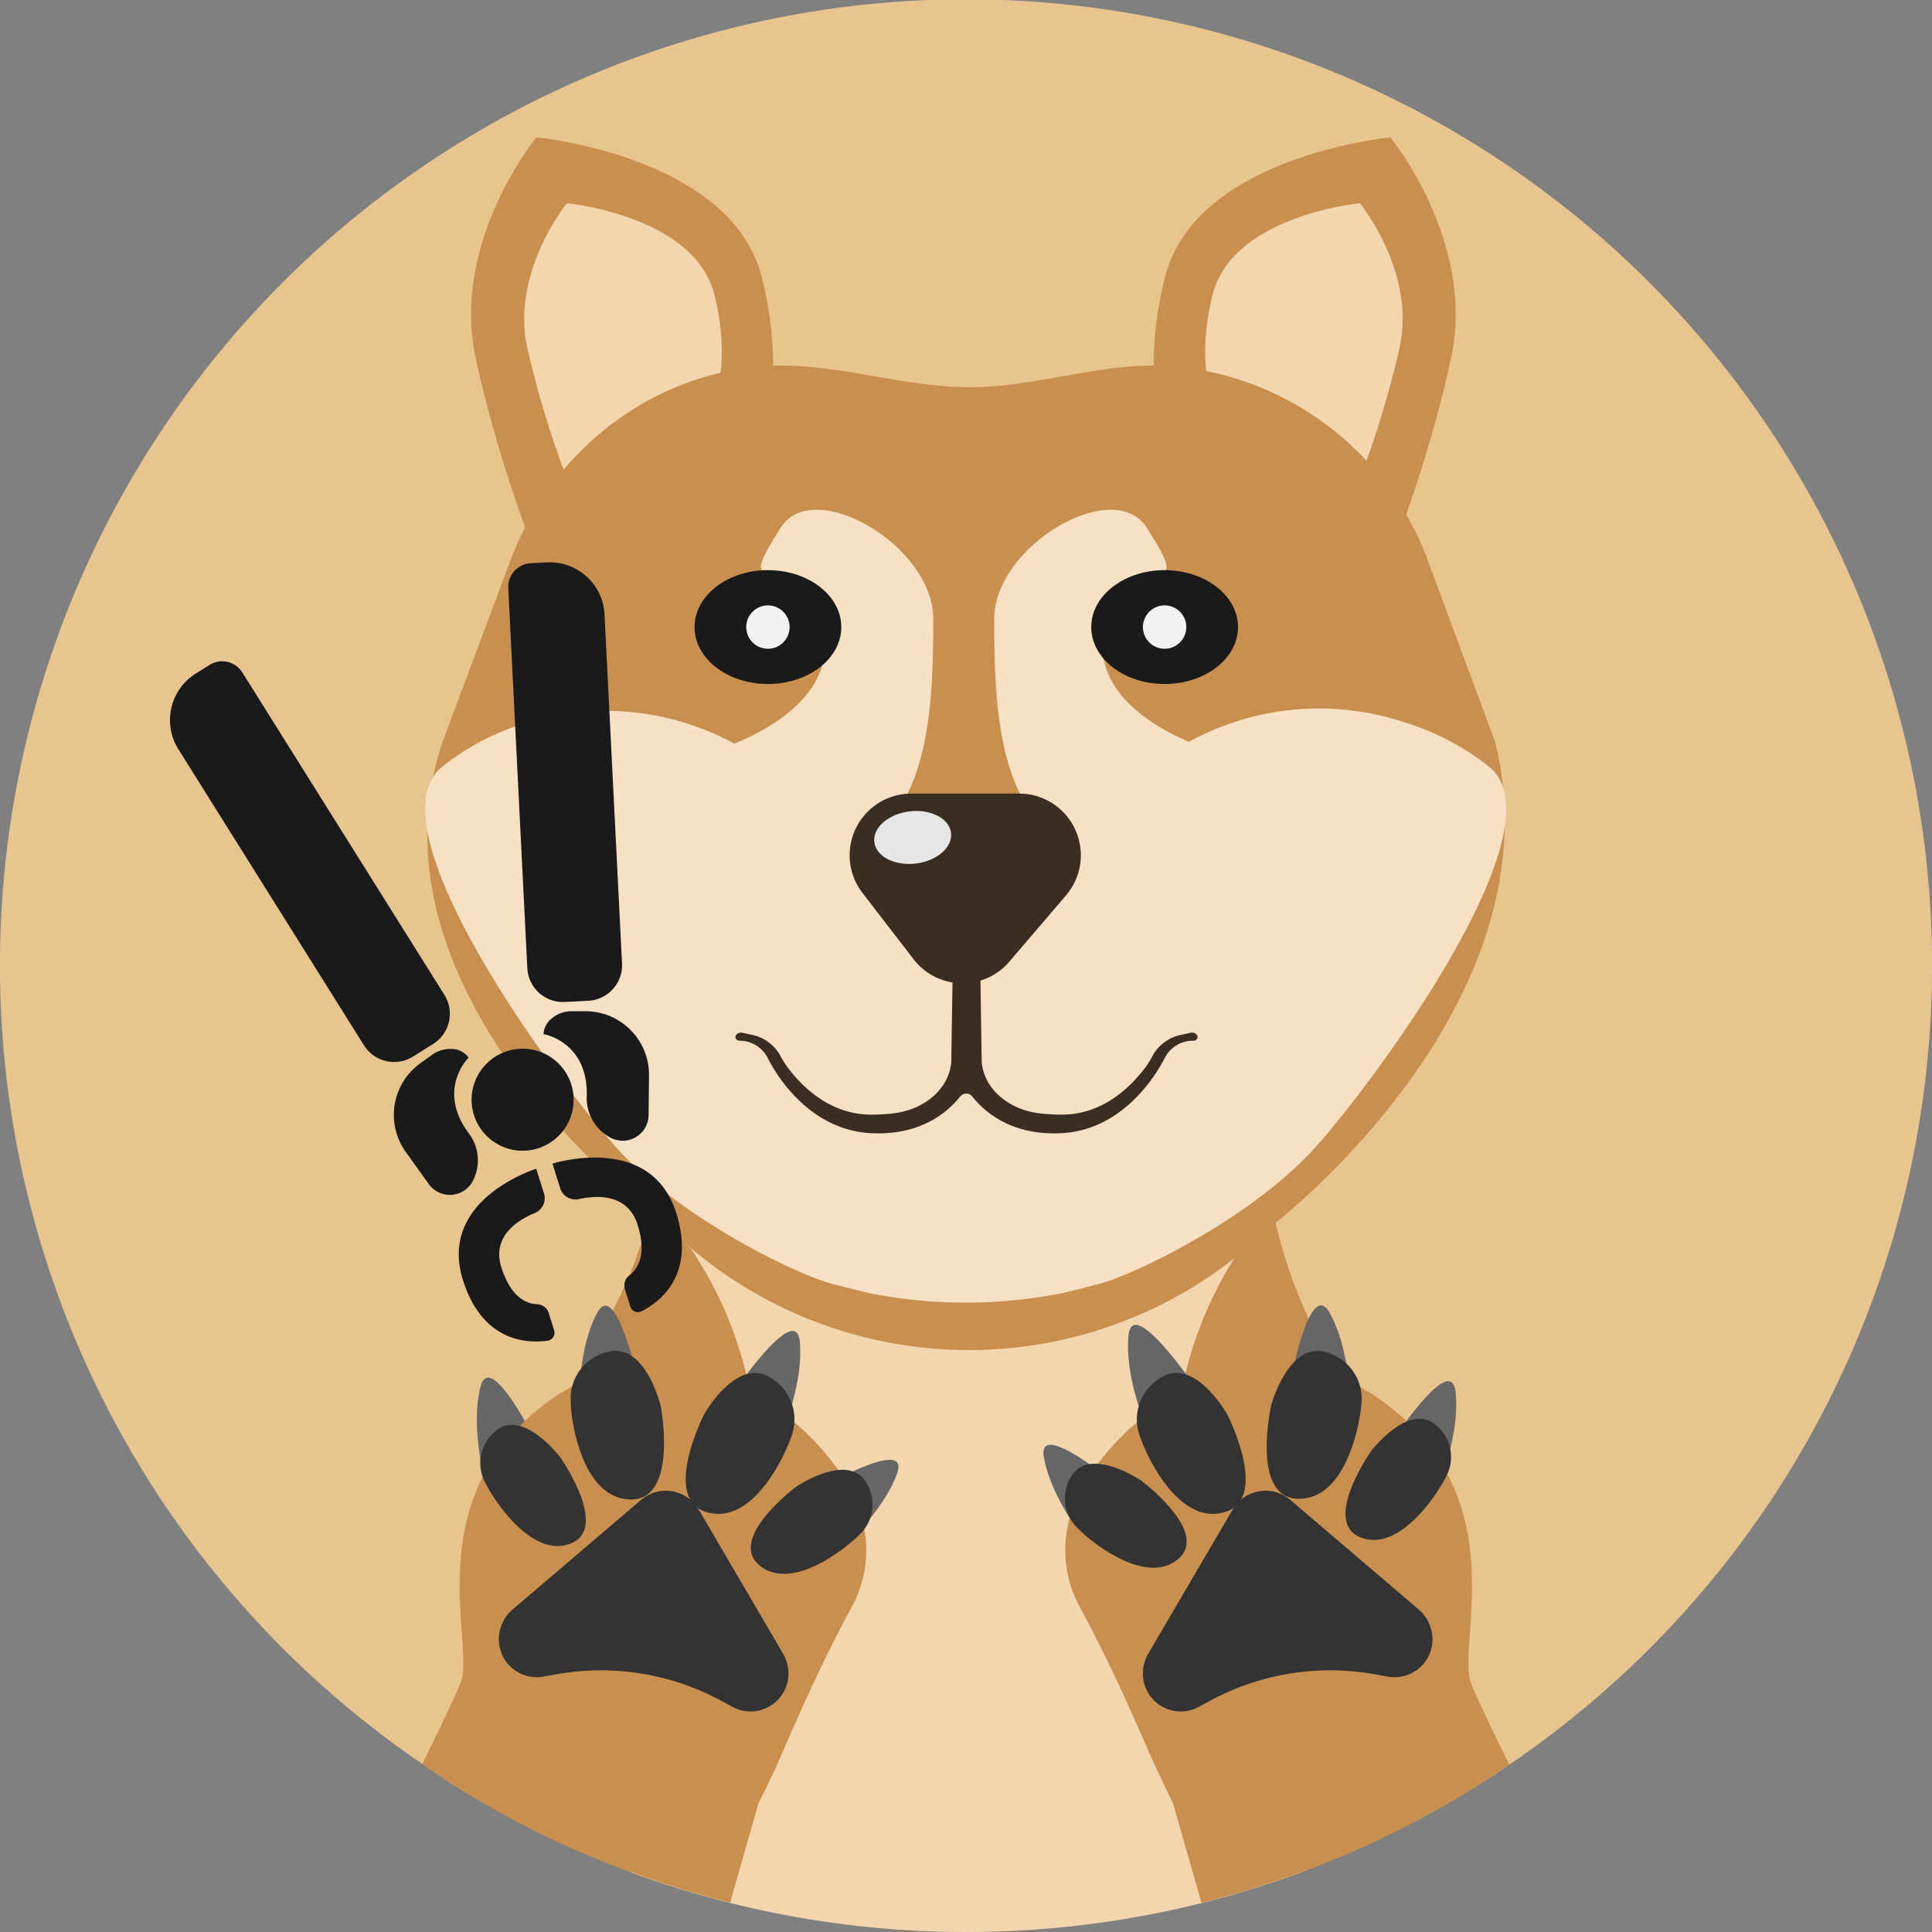 <svg xmlns="http://www.w3.org/2000/svg" viewBox="0 0 317 317"><rect x="0" y="0" width="317" height="317" fill="#808080" stroke="none"/><defs><style>.cls-1{fill:#e8c48e;}.cls-2{fill:#c98f4f;}.cls-3{fill:#f4d6ae;}.cls-4{fill:#f7e0c4;}.cls-5{fill:#3a2d21;}.cls-6{fill:#e6e6e6;}.cls-7{fill:#1a1a1a;}.cls-8{fill:#f2f2f2;}.cls-9{fill:#666;}.cls-10{fill:#333;}</style></defs><g id="Vrstva_16" data-name="Vrstva 16"><path class="cls-1" d="M1664.87,482A158.29,158.29,0,0,1,1595.51,613c-1.15.79-2.32,1.56-3.49,2.32,0,0,0,0,0,0a157.24,157.24,0,0,1-23.12,12.3l-2.41,1-1.2.48c-1.25.49-2.51,1-3.77,1.42q-3.45,1.26-7,2.31-4.76,1.44-9.64,2.55a170.37,170.37,0,0,1-38,4,176.83,176.83,0,0,1-39.09-4.16c-1.63-.36-3.25-.76-4.86-1.17q-6-1.56-11.69-3.59-2.65-1-5.27-2l-1.85-.77-1.85-.8a157.45,157.45,0,0,1-21.64-11.68c-.5-.31-1-.63-1.48-1l-2-1.34a158.51,158.51,0,1,1,247.73-131Z" transform="translate(-1347.87 -323.46)"/><g id="Vrstva_19" data-name="Vrstva 19"><path class="cls-2" d="M1592,615.36a157.24,157.24,0,0,1-23.12,12.3l-2.41,1-1.2.48c-1.24.5-2.49,1-3.75,1.46-.54.2-1.08.4-1.62.58-1.77.62-3.55,1.18-5.36,1.69-3.18.92-6.42,1.67-9.71,2.29-.91.17-1.83.34-2.75.49-11.62,1.93-23.75,2.34-36.07,2.34-13.27,0-26-.48-38.19-2.82q-2.46-.48-4.89-1a101.9,101.9,0,0,1-9.91-2.89l-1.8-.65q-2.65-1-5.25-2.06l-1.85-.77-1.85-.8a157.45,157.45,0,0,1-21.64-11.68c2.59-10.91,7.59-26.13,13-40.7,1.68-4.57,3.4-9.07,5.08-13.35q1.41-3.59,2.78-6.92c.55-1.35,1.09-2.66,1.63-3.93.23-.55.45-1.09.68-1.62l1-2.25c1.74-4,3.33-7.49,4.68-10.2,9.18-18.36,10.87-49.91,10.87-49.91l45.67-8.2.44-.08.43.08,45.67,8.2a221.68,221.68,0,0,0,3.39,31.71q.33,1.71.69,3.42a79.4,79.4,0,0,0,5.92,18.17c.81,1.62,1.72,3.49,2.68,5.56.4.84.81,1.72,1.22,2.63l.48,1.05.21.45c1.14,2.52,2.36,5.25,3.62,8.14q1.07,2.44,2.16,5c1.75,4.08,3.53,8.38,5.28,12.75C1583.81,589.53,1589.23,604.51,1592,615.36Z" transform="translate(-1347.87 -323.46)"/><path class="cls-3" d="M1561.51,630.61c-.54.2-1.08.4-1.62.58q-7.31,2.63-14.91,4.54l-2.92.7a159.74,159.74,0,0,1-74.4-.74,151.12,151.12,0,0,1-14.65-4.45l-1.8-.65,0-.05.15-.32s4.34-13.63,9.74-30c2.13-6.46,4.43-13.36,6.69-20q.81-2.4,1.62-4.74a42.38,42.38,0,0,0,1.55-5.78,47.53,47.53,0,0,0,.07-17.27c-.2-1.19-.44-2.34-.71-3.47a63.49,63.49,0,0,0-9.19-20.75C1454.3,522.37,1456,518,1456,518l50.36,6.69,49.49-6.58.87-.11a5.68,5.68,0,0,1-.18,3.53c-.56,1.76-1.91,4.06-5,6.66a63.11,63.11,0,0,0-9.19,20.78c-.27,1.11-.51,2.24-.71,3.4s-.36,2.31-.49,3.5a47,47,0,0,0,.58,13.9,42.55,42.55,0,0,0,1.53,5.69l1.58,4.64c2.27,6.67,4.58,13.59,6.72,20.08,5.41,16.4,9.75,30,9.75,30l.15.35Z" transform="translate(-1347.87 -323.46)"/><path class="cls-2" d="M1540.8,400.2S1534,389,1539,369s37-23,37-23,14,17,10,36-12,38.12-12,38.12Z" transform="translate(-1347.87 -323.46)"/><path class="cls-3" d="M1548,392.27s-4.45-7.32-1.18-20.41S1571,356.81,1571,356.81s9.16,11.13,6.54,23.56a161.39,161.39,0,0,1-7.84,24.94Z" transform="translate(-1347.87 -323.46)"/><path class="cls-2" d="M1471.08,400.2s6.8-11.2,1.8-31.2-37-23-37-23-14,17-10,36,12,38.12,12,38.12Z" transform="translate(-1347.87 -323.46)"/><path class="cls-3" d="M1463.92,392.27s4.45-7.32,1.18-20.41-24.2-15.05-24.2-15.05-9.16,11.13-6.55,23.56a160.83,160.83,0,0,0,7.85,24.94Z" transform="translate(-1347.87 -323.46)"/><path class="cls-2" d="M1431.6,415.49c6.69-17.89,22.73-30.45,41.35-31.93,11.19-.89,22.61,3.43,34,3.44,11.08,0,22.17-4.27,33-3.47a49.08,49.08,0,0,1,42.29,32.13l10.93,29.49c10.87,43.67-37.23,79.94-37.23,79.94h0a70.55,70.55,0,0,1-98,.19l-.2-.19s-51.58-37.33-37.24-79.94Z" transform="translate(-1347.87 -323.46)"/><path class="cls-4" d="M1464,447s22.65-6,18.82-21-15.82-2-6.82-16c5.41-8.41,25,3,25,15s-.34,27.6-9,35S1464,447,1464,447Z" transform="translate(-1347.87 -323.46)"/><path class="cls-4" d="M1548,447s-22.65-6-18.82-21,15.82-2,6.82-16c-5.41-8.41-25,3-25,15s.34,27.6,9,35S1548,447,1548,447Z" transform="translate(-1347.87 -323.46)"/><path class="cls-4" d="M1563.92,511.46c-10.6,11.92-30.13,21.25-35.79,22.68-1.59.4-3.78,1-6.11,1.53a81.84,81.84,0,0,1-31.4,0c-2.33-.57-4.54-1.13-6.11-1.53-5.66-1.43-25.19-10.76-35.79-22.68-9.75-11-40.23-52.14-28.39-62.12a40,40,0,0,1,11.49-6.47,44.19,44.19,0,0,1,37.06,2.9h0c21.83,12.29,51,12.31,72.88.06l.92-.51a44.43,44.43,0,0,1,35.43-3.41,42.63,42.63,0,0,1,14.2,7.43C1604.15,459.32,1573.67,500.49,1563.92,511.46Z" transform="translate(-1347.87 -323.46)"/><path class="cls-5" d="M1543.54,494.22a5.17,5.17,0,0,0-4.5,2.72s0,0,0,0c-1.24,2.45-6.66,11.91-17,12.45-8.27.43-12.73-3.57-14.68-6.07a1.26,1.26,0,0,0-1.89,0c-2,2.5-6.42,6.5-14.69,6.07-10.38-.54-15.8-10-17-12.45,0,0,0,0,0,0a5.17,5.17,0,0,0-4.5-2.72.76.76,0,0,1-.6-.24c-.46-.53.24-1.23,1-1.07l1.46.32a6.94,6.94,0,0,1,4.67,3.27,16.89,16.89,0,0,0,1.22,2c2.64,3.54,7.22,7.85,13.79,7.85a29.31,29.31,0,0,0,3.83-.24c5.34-.7,9.25-4.45,9.31-8.81l.27-17.44h4.44l.27,17.44c.07,4.36,4,8.11,9.31,8.81a29.31,29.31,0,0,0,3.83.24c6.57,0,11.15-4.31,13.8-7.85a16.8,16.8,0,0,0,1.21-2,6.94,6.94,0,0,1,4.68-3.27l1.45-.32c.77-.16,1.47.54,1,1.07A.75.75,0,0,1,1543.54,494.22Z" transform="translate(-1347.87 -323.46)"/><path class="cls-5" d="M1497.43,453.67h17.66a10.12,10.12,0,0,1,7.69,16.7l-9.3,10.88a10.12,10.12,0,0,1-15.72-.41L1489.41,470A10.12,10.12,0,0,1,1497.43,453.67Z" transform="translate(-1347.87 -323.46)"/><ellipse class="cls-6" cx="1497.61" cy="460.9" rx="6.34" ry="4.31" transform="translate(-1392.19 -141.31) rotate(-6.86)"/><ellipse class="cls-7" cx="191.09" cy="102.89" rx="12.04" ry="9.34"/><ellipse class="cls-7" cx="126" cy="102.89" rx="12.04" ry="9.34"/><circle class="cls-8" cx="126" cy="102.89" r="3.56"/><circle class="cls-8" cx="191.09" cy="102.89" r="3.56"/></g><g id="Vrstva_15" data-name="Vrstva 15"><g id="Vrstva_21" data-name="Vrstva 21"><path class="cls-9" d="M1428.34,569.66s-3.57-10.45-1.67-18.5,12.59,15.89,12.59,15.89l-10.92,2.61" transform="translate(-1347.87 -323.46)"/><path class="cls-9" d="M1443,557.4s-1-11,2.76-18.37,8.47,18.42,8.47,18.42L1443,557.4" transform="translate(-1347.87 -323.46)"/><path class="cls-9" d="M1483.36,579.78s8.78-6.71,11.67-14.46-19.3,6.22-19.3,6.22l7.63,8.24" transform="translate(-1347.87 -323.46)"/><path class="cls-9" d="M1474.81,561.75s5-9.83,4.3-18.07-14.74,13.92-14.74,13.92l10.44,4.15" transform="translate(-1347.87 -323.46)"/><path class="cls-9" d="M1582.71,570.05s4.84-9.93,4-18.15-14.47,14.2-14.47,14.2l10.51,3.95" transform="translate(-1347.87 -323.46)"/><path class="cls-9" d="M1569.41,557.22s.65-11-3.33-18.28-7.89,18.68-7.89,18.68l11.22-.4" transform="translate(-1347.87 -323.46)"/><path class="cls-9" d="M1528.16,578.93s-7.47-8.14-9-16.27,17.92,9.48,17.92,9.48l-9,6.79" transform="translate(-1347.87 -323.46)"/><path class="cls-9" d="M1537.32,560.75s-5-9.83-4.3-18.07,14.74,13.92,14.74,13.92l-10.44,4.15" transform="translate(-1347.87 -323.46)"/></g><g id="Vrstva_20" data-name="Vrstva 20"><path class="cls-2" d="M1595.51,613c-1.15.79-2.32,1.56-3.49,2.32,0,0,0,0,0,0a157.24,157.24,0,0,1-23.12,12.3l-2.41,1-1.2.48c-1.24.5-2.49,1-3.75,1.46-.54.2-1.08.4-1.62.58q-7.31,2.63-14.91,4.54l-.09-.3-.07-.26-4.54-15.87c-1.52-3-2.92-6-4.23-9-2.25-5.23-6.35-14.45-10.85-22.78a19.5,19.5,0,0,1-1.59-15.76,25.61,25.61,0,0,1,2.59-5.52,41,41,0,0,1,8.25-9.39l.23-.2a36.91,36.91,0,0,1,7-4.24c1.28-.65,2.53-1.23,3.61-1.71,1.77-.79,3.09-1.31,3.33-1.38a35.66,35.66,0,0,1,10.72-1.28,27.92,27.92,0,0,1,7.72,1.39,27.3,27.3,0,0,1,4,1.71c1,.52,1.82,1,2.59,1.57a40.79,40.79,0,0,1,5.81,4.77,32.94,32.94,0,0,1,6.07,8.3c6.71,13.15,2.33,27.32,3.43,33.13C1589.15,599.86,1591.58,605,1595.51,613Z" transform="translate(-1347.87 -323.46)"/><path class="cls-2" d="M1487.43,587.48c-4.5,8.33-8.61,17.55-10.85,22.78-1.31,3.06-2.71,6.08-4.23,9l-4.54,15.88,0,.12-.12.39a151.12,151.12,0,0,1-14.65-4.45l-1.8-.65q-2.65-1-5.25-2.06l-1.85-.77-1.85-.8a157.45,157.45,0,0,1-21.64-11.68c-.5-.31-1-.63-1.48-1l-2-1.34c3.92-8,6.34-13.12,6.53-14.11,1.1-5.81-3.28-20,3.43-33.13a32.94,32.94,0,0,1,6.07-8.3,40.79,40.79,0,0,1,5.81-4.77c.77-.52,1.63-1,2.59-1.57.47-.24,1-.49,1.49-.72A27.29,27.29,0,0,1,1453.3,548a35.66,35.66,0,0,1,10.72,1.28c.24.07,1.56.59,3.33,1.38,1.11.49,2.39,1.09,3.7,1.75a37.13,37.13,0,0,1,6.9,4.2l.23.2a41,41,0,0,1,8.25,9.39,25.61,25.61,0,0,1,2.59,5.52A19.5,19.5,0,0,1,1487.43,587.48Z" transform="translate(-1347.87 -323.46)"/></g><g id="Vrstva_13" data-name="Vrstva 13"><path class="cls-10" d="M1537.83,549.84a7.91,7.91,0,0,0-3,9.07c1,3.09,6.26,14.8,13.88,12.69s.56-16,.56-16S1543.62,545.43,1537.83,549.84Z" transform="translate(-1347.87 -323.46)"/><path class="cls-10" d="M1566.16,545.58a7.84,7.84,0,0,1,5.1,8c-.17,3.23-2.45,15.91-10.35,15.8s-4.45-15.4-4.45-15.4S1559.48,542.77,1566.16,545.58Z" transform="translate(-1347.87 -323.46)"/><path class="cls-10" d="M1583.75,557.53a6.74,6.74,0,0,1,1.35,8.27c-1.27,2.63-7.58,12.46-14,9.91s1.75-14.17,1.75-14.17S1579.27,553.12,1583.75,557.53Z" transform="translate(-1347.87 -323.46)"/><path class="cls-10" d="M1523.47,566a6.75,6.75,0,0,0,1.3,8.28c2,2.1,11.1,9.46,16.4,5s-6.1-12.91-6.1-12.91S1526.35,560.45,1523.47,566Z" transform="translate(-1347.87 -323.46)"/><path class="cls-10" d="M1536.34,594.68l13.76-23.5a6.25,6.25,0,0,1,9.5-1.6l21,17.92a6.5,6.5,0,0,1,2.27,4.25,6.22,6.22,0,0,1-7.26,6.81l-2-.36a41.54,41.54,0,0,0-27.31,4.38l-1.74.95a6.22,6.22,0,0,1-9.09-4.48A6.52,6.52,0,0,1,1536.34,594.68Z" transform="translate(-1347.87 -323.46)"/><path class="cls-10" d="M1474.8,549.84a7.91,7.91,0,0,1,3,9.07c-1,3.09-6.26,14.8-13.88,12.69s-.56-16-.56-16S1469,545.43,1474.8,549.84Z" transform="translate(-1347.87 -323.46)"/><path class="cls-10" d="M1446.88,545.48a7.84,7.84,0,0,0-5.37,7.86c0,3.23,1.89,16,9.79,16.15s5-15.23,5-15.23S1453.66,542.9,1446.88,545.48Z" transform="translate(-1347.87 -323.46)"/><path class="cls-10" d="M1428.88,558.53a6.74,6.74,0,0,0-1.35,8.27c1.27,2.63,7.58,12.46,14,9.91s-1.75-14.17-1.75-14.17S1433.36,554.12,1428.88,558.53Z" transform="translate(-1347.87 -323.46)"/><path class="cls-10" d="M1490.16,567a6.75,6.75,0,0,1-1.3,8.28c-2,2.1-11.1,9.46-16.4,5s6.1-12.91,6.1-12.91S1487.28,561.45,1490.16,567Z" transform="translate(-1347.87 -323.46)"/><path class="cls-10" d="M1476.29,594.68l-13.76-23.5a6.25,6.25,0,0,0-9.5-1.6l-21,17.92a6.5,6.5,0,0,0-2.27,4.25,6.22,6.22,0,0,0,7.26,6.81l2-.36a41.54,41.54,0,0,1,27.31,4.38l1.74.95a6.22,6.22,0,0,0,9.09-4.48A6.52,6.52,0,0,0,1476.29,594.68Z" transform="translate(-1347.87 -323.46)"/></g></g></g><g id="Vrstva_6" data-name="Vrstva 6"><path class="cls-7" d="M1436.76,415.57h2.68a9,9,0,0,1,9,9v57.33a5.85,5.85,0,0,1-5.85,5.85h-3.86a5.85,5.85,0,0,1-5.85-5.85V419.46A3.9,3.9,0,0,1,1436.76,415.57Z" transform="translate(-1368.69 -250.7) rotate(-2.87)"/><path class="cls-7" d="M1396.23,429.25h3.86a5.85,5.85,0,0,1,5.85,5.85v57.33a9,9,0,0,1-9,9h-2.68a3.9,3.9,0,0,1-3.9-3.9V435.1A5.85,5.85,0,0,1,1396.23,429.25Z" transform="translate(1482.06 -206.53) rotate(147.92)"/><circle class="cls-7" cx="85.75" cy="180.44" r="8.37"/><path class="cls-7" d="M1437.05,493.14s7.2,1.15,7.1,9.95a7.36,7.36,0,0,0,3.82,7,4.25,4.25,0,0,0,6.32-3.69l.07-6.48a10.43,10.43,0,0,0-10.31-10.54l-2.28,0a5.11,5.11,0,0,0-3.43,1.23A3.47,3.47,0,0,0,1437.05,493.14Z" transform="translate(-1347.87 -323.46)"/><path class="cls-7" d="M1424.76,497s-5.24,5.07-.12,12.22a7.35,7.35,0,0,1,.87,7.9,4.26,4.26,0,0,1-7.3.6l-3.77-5.26a10.43,10.43,0,0,1,2.41-14.55l1.86-1.33a5.1,5.1,0,0,1,3.52-1A3.45,3.45,0,0,1,1424.76,497Z" transform="translate(-1347.87 -323.46)"/><path class="cls-7" d="M1438.52,514.39l1.31,4.18a2.63,2.63,0,0,0,3.14,1.61c3-.64,7.93-.81,9.52,4.25s-.08,7.27-1.36,8.3a2.05,2.05,0,0,0-.74,2.2l.93,3a1.31,1.31,0,0,0,1.87.65c2.91-1.48,8.85-5.87,5.64-16.08C1454.65,509.2,1438.52,514.39,1438.52,514.39Z" transform="translate(-1347.87 -323.46)"/><path class="cls-7" d="M1435.85,515.23l1.32,4.18a2.64,2.64,0,0,1-1.66,3.12c-2.82,1.2-7,3.87-5.36,8.93s4.23,5.92,5.87,6a2.07,2.07,0,0,1,1.87,1.38l.93,3a1.31,1.31,0,0,1-1.16,1.6c-3.23.45-10.62.26-13.83-9.95C1419.65,520.22,1435.85,515.23,1435.85,515.23Z" transform="translate(-1347.87 -323.46)"/></g></svg>